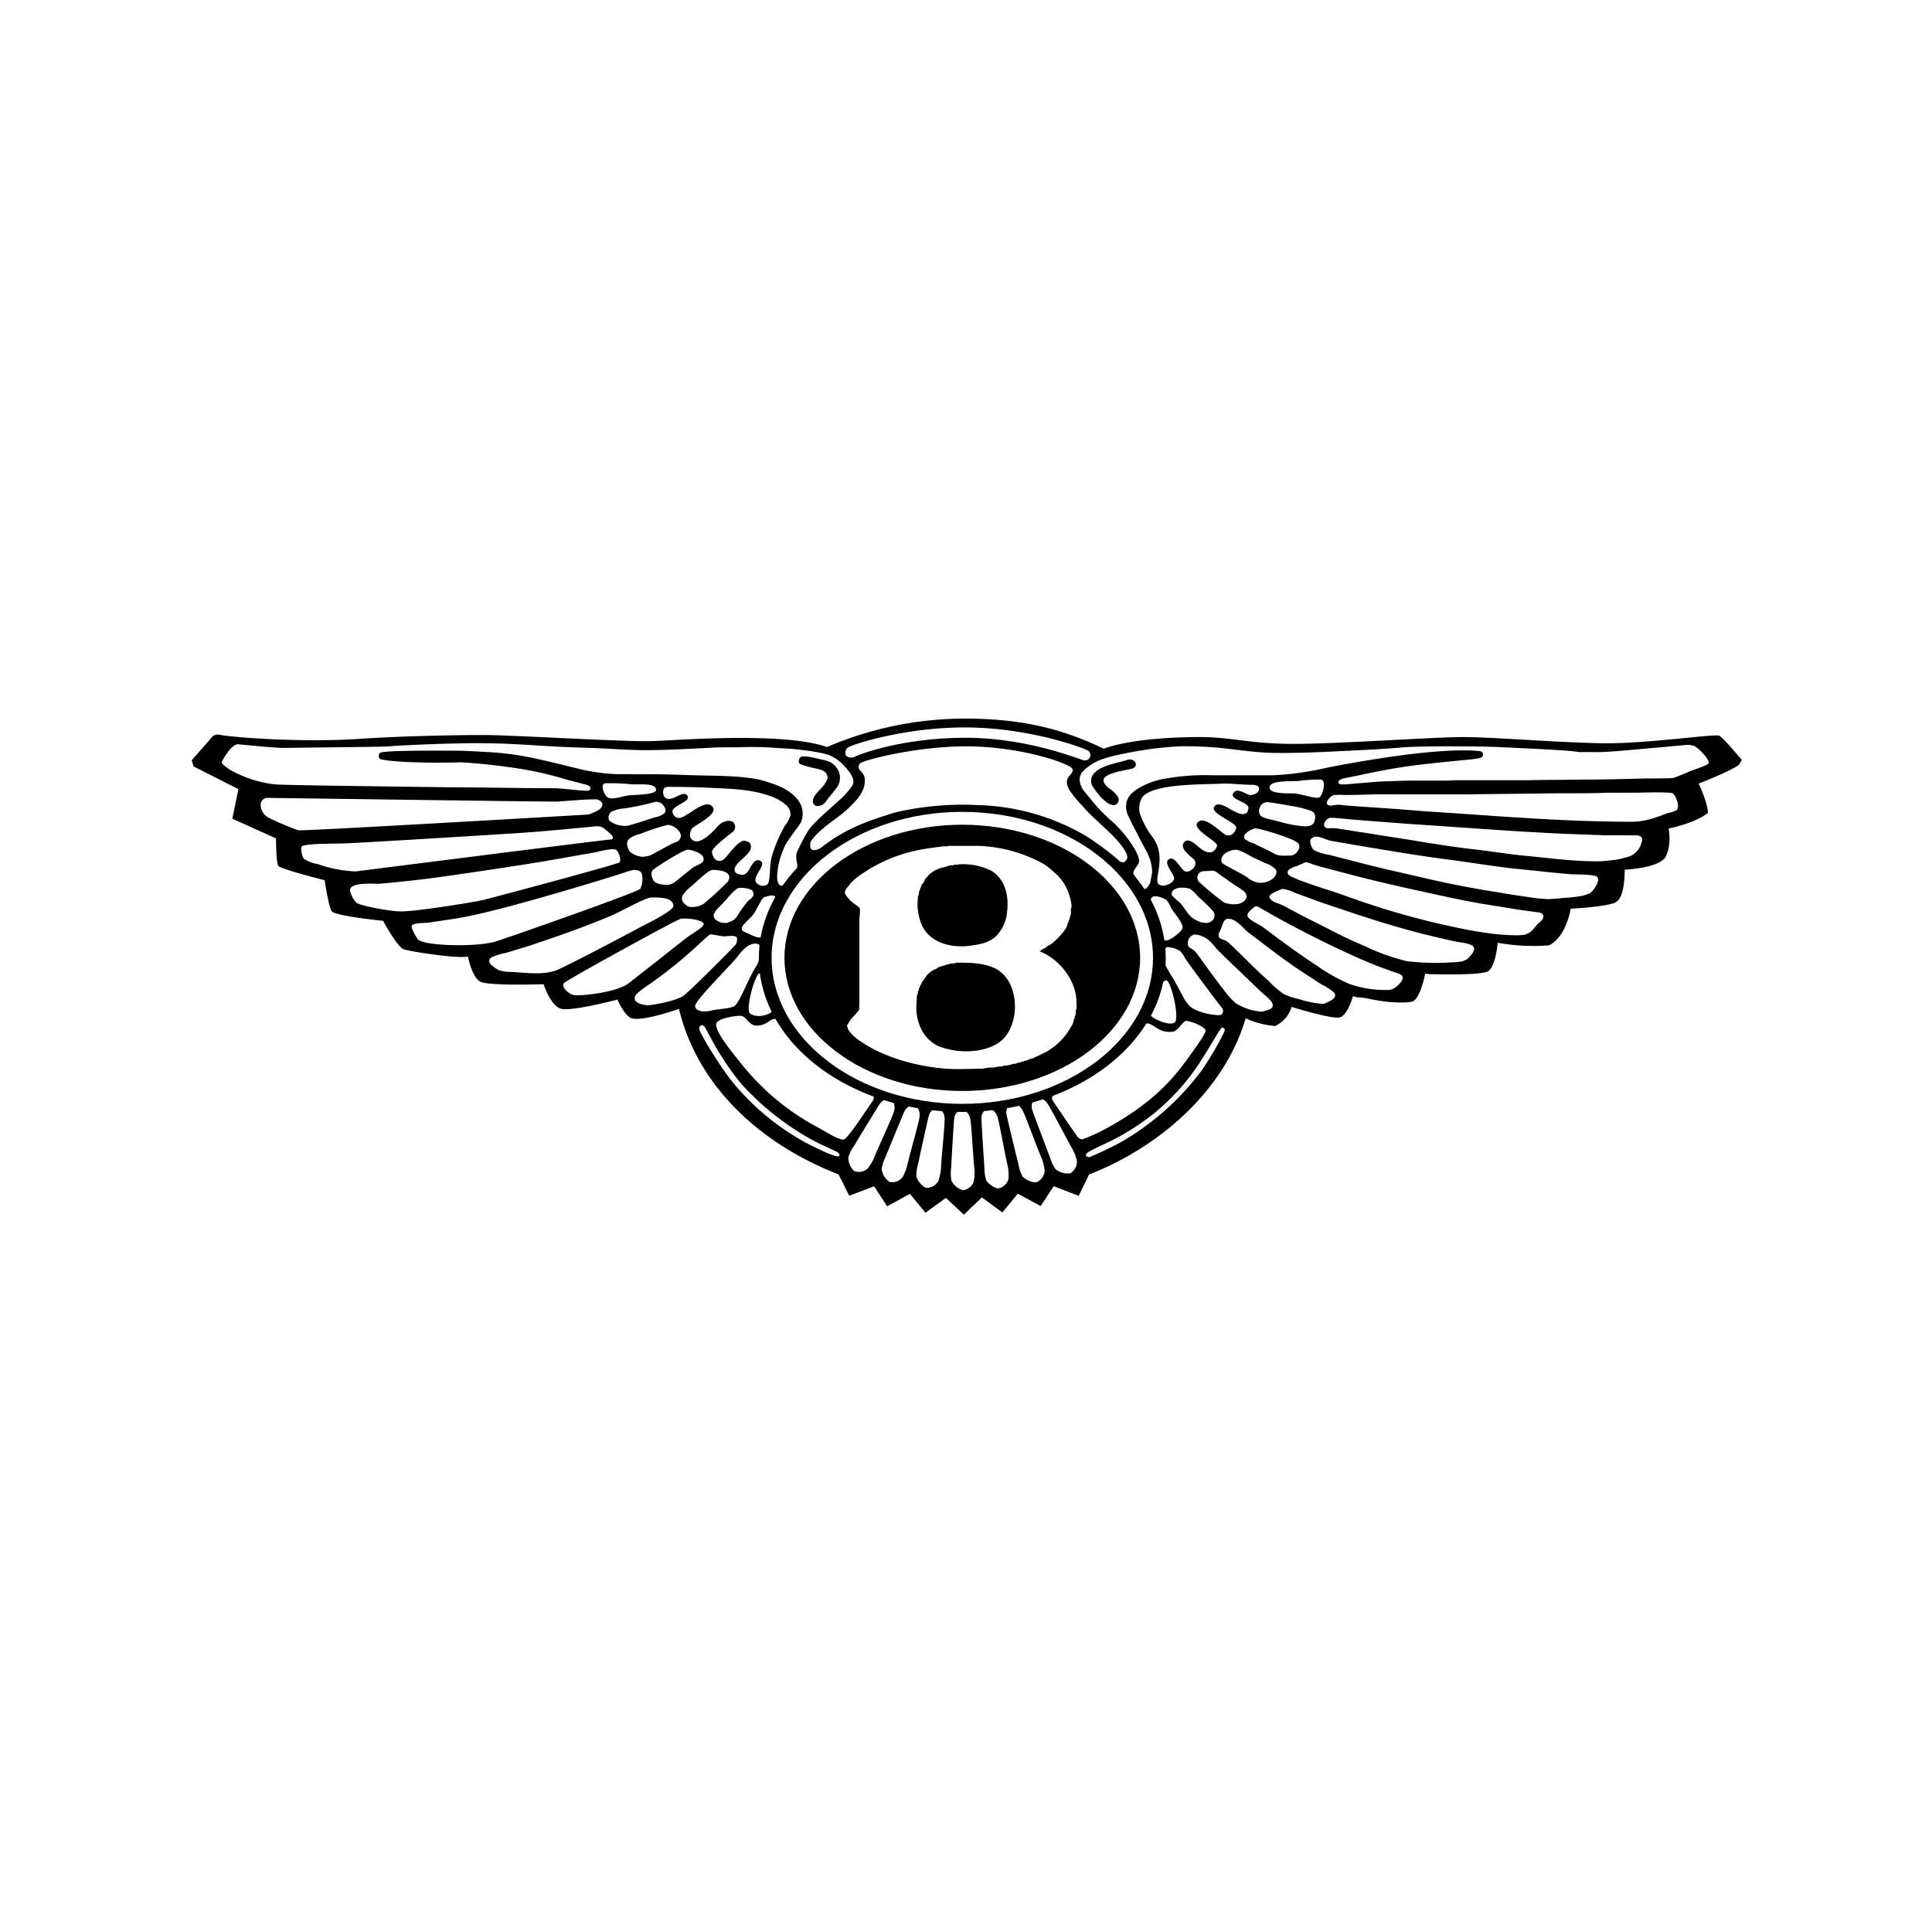 <?xml version="1.0" encoding="UTF-8"?>
<svg xmlns="http://www.w3.org/2000/svg" id="Ebene_1" data-name="Ebene 1" viewBox="0 0 399.5 399.3">
  <rect width="399.5" height="399.3" style="fill:#fff"></rect>
  <path id="path2492" d="M228.304,154.937c-9.664-4.7-18.454-6.23-28.882-6.23a72.312,72.312,0,0,0-28.306,5.88c-9.336-3.249-31.702-1.319-36.59-1.21-5.597.128-28.755-1.27-34.223-1.27-5.469,0-16.776.177-25.306.761-12.985.893-27.665-.373-29.437-.814a1.827,1.827,0,0,0-1.496.309c-.381.505-4.323,4.956-4.323,4.956l.384,1.278,9.283,4.704-1.27,6.11,9.038,4.074s0,5.081.501,5.718c.509.645,9.547,2.929,9.547,2.929s.901,5.94,1.526,6.487c1.059.942,10.565,1.915,10.565,1.915s2.921,5.341,4.191,5.85c1.274.509,11.454,2.039,13.358,1.526,0,0,.844,4.448,2.646,5.25,1.926.852,13.003.482,13.003.482s1.376,4.383,3.581,5.069c2.062.637,11.688-1.896,11.688-1.896s1.406,3.249,2.804,3.818c2.133.871,9.909-1.888,9.909-1.888,3.999,16.475,17.319,28.133,33.006,34.227l2.194,4.41,5.156-1.952,2.695,4.135,4.707-2.559,3.208,3.89,4.229-3.061,3.727,3.46,3.713-3.562,4.24,3.102,3.193-3.882,4.715,2.567,2.703-4.101,5.179,1.986,2.133-4.414c14.541-5.642,28.004-17.391,32.38-32.286a18.954,18.954,0,0,0,6.076,1.579,6.229,6.229,0,0,0,3.419-3.954s8.439,2.635,9.981,2.163c0,0,1.417-.075,2.725-4.391.863.396,1.579.185,2.865.464,6.57,1.428,9.434.656,9.434.656s1.47-.249,2.634-5.782a7.01,7.01,0,0,0,1.444.132s9.754.279,11.443-.565c0,0,1.541-.388,2.096-5.933a42.19,42.19,0,0,0,10.569.531s3.279-1.127,4.542-7.576c2.213-.139,8.737-.573,9.547-1.534,0,0,1.606-.739,1.606-6.532,2.552-.166,6.701-.701,8.198-2.292,0,0,1.583-1.832.897-6.245,6.027-1.263,8.119-3.226,8.119-3.226-.041-2.133-1.918-6.057-1.918-6.057s6.743-2.601,8.382-3.92l.531-.976s-4.082-4.892-4.715-5.024c-1.451-.302-14.496,1.587-22.928,1.587-8.439,0-23.647-1.281-29.908-1.281-6.264,0-25.822,1.41-35.022,1.41-9.204,0-12.774-1.41-19.547-1.41-4.21,0-13.878.268-19.837,2.408" transform="translate(-0.1 -0.1)" style="fill-rule:evenodd"></path>
  <path id="path2496" d="M338.943,164.031c-2.186.004-4.365.011-6.543.011-3.724.173-7.719.068-11.564.128-5.062.079-16.716.173-17.308.219H296.281c-4.112,0-7.742-.015-11.85-.015-.697.03-4.862.143-6.177.136a16.384,16.384,0,0,0-2.235,0c-.972.151-2.559,2.197-.648,2.197.083-.019.173-.034.264-.045.192-.026.384-.057.58-.09a5.153,5.153,0,0,1,1.779.075c1.018.072,2.047.151,3.068.222q4.031.277,8.051.554c1.926.155,3.86.317,5.786.467,14.108.889,28.046,2.152,42.666,2.152,3.381,0,6.4-1.481,7.463-1.82a5.919,5.919,0,0,0,1.76-.573c.754-.66-.113-3.053-.837-3.49-.494-.302-6.46-.158-7.007-.128" transform="translate(-0.1 -0.1)" style="fill:#fff"></path>
  <path id="path2500" d="M55.146,165.104A1.55,1.55,0,0,0,53.986,166.57a3.108,3.108,0,0,0,1.82,2.718,61.523,61.523,0,0,0,5.967,2.518c.935.2,60.004-3.253,60.098-3.268.799-.366,2.966-.965,2.778-2.228-.053-.362-.622-.72-.939-.848-.667-.253-7.945.411-8.488.415-5.017,0-58.719-.773-60.075-.773" transform="translate(-0.1 -0.1)" style="fill:#fff"></path>
  <path id="path2504" d="M262.179,165.994a1.632,1.632,0,0,0-1.568,1.082,1.591,1.591,0,0,0,.215,1.775,5.393,5.393,0,0,0,1.979.701c1.052.271,2.107.543,3.151.814a24.04,24.04,0,0,0,3.63.607c1.085.102,2.028-.139,2.31-1.01.313-1.01.2-1.685-.588-2.133a20.484,20.484,0,0,0-4.104-1.044c-2.163-.396-4.38-.75-5.024-.792" transform="translate(-0.1 -0.1)" style="fill:#fff"></path>
  <path id="path2508" d="M135.513,165.947a56.003,56.003,0,0,1-6.34,1.349,6.945,6.945,0,0,0-2.631.667,1.5,1.5,0,0,0-.573.901,1.235,1.235,0,0,0,.185,1.014,5.557,5.557,0,0,0,3.588,1.014c2.043-.494,3.822-1.146,5.721-1.76a4.186,4.186,0,0,0,1.994-.825c.52-.577.177-1.214-.234-1.707a1.789,1.789,0,0,0-1.711-.652" transform="translate(-0.1 -0.1)" style="fill:#fff"></path>
  <path id="path2512" d="M275.101,169.226a1.963,1.963,0,0,0-.686.384c-.667.678-.829,1.798.464,1.798a8.446,8.446,0,0,1,2.446.136c.939.139,1.873.286,2.804.433q5.671.893,11.345,1.787c4.565.746,9.148,1.508,13.787,2.02,3.257.362,6.498.935,9.789,1.248,5.073.482,10.079,1.195,15.442,1.195.324-.011.652-.03.976-.041.188-.023.384-.034.577-.041.132-.023.275-.034.407-.049.143-.015.29-.03.441-.049.158-.011.324-.026.486-.038.14-.023.268-.03.403-.045.106-.023.207-.034.305-.049.094-.011.181-.03.275-.041.09-.015.173-.03.26-.045.09-.015.185-.026.271-.045.486-.124.972-.253,1.451-.381a4.135,4.135,0,0,0,3.159-2.917c.128-.381.29-.916-.008-1.259a1.472,1.472,0,0,0-1.089-.373c-2.133,0-4.27-.008-6.404-.008-2.91-.106-5.808-.215-8.726-.32-10.78-.505-21.484-1.368-32.162-2.054q-5.427-.418-10.859-.841c-1.496-.117-3.592-.403-5.156-.403" transform="translate(-0.1 -0.1)" style="fill:#fff"></path>
  <path id="path2516" d="M138.066,170.712a43.736,43.736,0,0,0-5.601,1.858,5.231,5.231,0,0,0-2.325,1.059,1.481,1.481,0,0,0-.313,1.398,2.898,2.898,0,0,0,.486,1.165,4.339,4.339,0,0,0,2.699,1.093,5.98,5.98,0,0,0,1.575-.298c1.455-.784,2.902-1.564,4.357-2.348.498-.268,1.138-.347,1.545-.769,1.387-1.428-1.244-3.358-2.424-3.159" transform="translate(-0.1 -0.1)" style="fill:#fff"></path>
  <path id="path2520" d="M259.459,171.433c-.829.271-2.714,1.297-1.903,2.212a5.336,5.336,0,0,0,1.79.867c.547.237.509.305,1.052.543.614.283,1.217.569,1.828.848,1.138.554,1.745,1.157,3.177,1.157,1.689-.038,2.446.222,3.283-1.376a1.1,1.1,0,0,0-.166-1.191c-.396-.516-2.634-1.33-3.607-1.662-1.907-.648-4.919-1.542-5.454-1.398" transform="translate(-0.1 -0.1)" style="fill:#fff"></path>
  <path id="path2524" d="M123.39,170.978c-1.334.136-11.085,1.074-14.635,1.3-1.9.155-35.06,2.216-37.951,2.258-.535.041-7.546-.034-8.273.584-.377.32.041,2.216.403,2.563a6.655,6.655,0,0,0,2.793,1.089,27.322,27.322,0,0,0,7.877,1.545c.196-.015,52.044-6.626,52.986-6.626.136-.132.267-.226.245-.437-.041-.471-1.854-1.911-2.307-2.118a2.773,2.773,0,0,0-1.138-.158" transform="translate(-0.1 -0.1)" style="fill:#fff"></path>
  <path id="path2528" d="M272.034,173.109c-.509.192-1.116.456-.988,1.161a2.867,2.867,0,0,0,.724,1.628,10.761,10.761,0,0,0,3.238,1.003c2.544.66,5.1,1.315,7.648,1.967,3.765.969,7.561,1.768,11.39,2.672,4.632,1.101,9.423,2.065,14.194,2.838,2.627.418,5.262.893,7.968,1.244a32.668,32.668,0,0,0,4.221.433c.139-.011.267-.026.407-.045.245-.011.509-.026.757-.041.177-.015.351-.026.535-.045.128-.015.26-.026.396-.045.196-.011.392-.026.577-.041.2-.019.388-.034.58-.041.196-.023.384-.034.58-.049.151-.015.294-.03.441-.045.136-.015.267-.03.403-.041.132-.019.268-.03.4-.045.132-.019.264-.03.403-.049.113-.011.234-.026.347-.041.094-.011.181-.03.275-.045.087-.015.177-.026.268-.045.09-.015.177-.026.26-.045.094-.011.181-.03.275-.045a10.032,10.032,0,0,0,1.575-.558c.663-.449,2.261-2.661,1.413-3.362-.671-.562-4.312-.449-5.443-.539-3.445-.271-6.871-.69-10.271-1.018-4.885-.46-9.739-1.323-14.549-1.941-5.71-.735-11.334-1.666-16.95-2.604-2.608-.449-5.224-.889-7.825-1.342-1.134-.271-1.979-.871-3.253-.871" transform="translate(-0.1 -0.1)" style="fill:#fff"></path>
  <path id="path2532" d="M122.681,176.461q-4.342.763-8.676,1.515c-4.576.837-22.573,3.528-27.009,4.022-2.872.32-5.737.652-8.676.886-5.378-.26-6.328.626-5.646,2.062a4.862,4.862,0,0,0,1.172,1.881c.72.539,6.709,1.753,9.027,1.753,2.789.094,15.156-1.873,17.202-2.378,3.185-.78,27.439-7.308,28.061-7.719.479-.32.087-1.779-.509-2.522-.52-.645-3.611.26-4.945.501" transform="translate(-0.1 -0.1)" style="fill:#fff"></path>
  <path id="path2536" d="M142.25,175.824c-.867.041-6.781,3.72-7.203,4.274a1.358,1.358,0,0,0-.139,1.289,2.335,2.335,0,0,0,.494,1.018c.648.652,2.096.671,3.072.671.264-.102.531-.207.799-.313a12.194,12.194,0,0,0,1.425-1.108c.999-.81,1.76-1.383,2.759-2.19.509-.358,1.677-.652,2.005-1.214.84-1.455-2.213-2.45-3.211-2.427" transform="translate(-0.1 -0.1)" style="fill:#fff"></path>
  <path id="path2540" d="M255.616,175.824c-.984.053-2.789.66-2.955,1.96a.928.928,0,0,0,.256.871c.441.369,3.927,2.126,5.039,2.838a4.68,4.68,0,0,0,2.616,1.18,4.167,4.167,0,0,0,2.412-.641c.652-.403,1.436-1.398.871-2.175a5.513,5.513,0,0,0-2.28-1.323c-.799-.377-1.594-.754-2.397-1.131-.535-.268-2.691-1.579-3.562-1.579" transform="translate(-0.1 -0.1)" style="fill:#fff"></path>
  <path id="path2544" d="M270.073,178.405c-.524.23-1.044.464-1.568.694-.716.286-2.514.671-2.084,1.76.35.893,8.827,3.4,11.424,4.327a167.318,167.318,0,0,0,19.675,5.91c5.179,1.142,10.693,2.431,16.426,2.431.234-.011.475-.023.701-.041.17-.015.324-.03.494-.041.094-.019.177-.03.267-.045a9.326,9.326,0,0,0,1.146-.539,9.052,9.052,0,0,0,1.338-1.515c.411-.452,1.025-.799,1.27-1.342a.85.85,0,0,0-.049-.807,1.344,1.344,0,0,0-.769-.396q-1.973-.266-3.958-.535-3.85-.622-7.7-1.244c-3.445-.577-6.905-1.327-10.278-2.062-5.401-1.172-10.704-2.359-15.966-3.713q-3.669-.967-7.342-1.922c-.517-.162-1.037-.317-1.557-.479a5.082,5.082,0,0,0-1.47-.441" transform="translate(-0.1 -0.1)" style="fill:#fff"></path>
  <path id="path2548" d="M147.446,179.997c-.882,0-3.453,2.623-4.402,3.392a8.214,8.214,0,0,0-1.794,1.896c-.434,1.07.237,1.643.935,2.16.641.479,2.604.173,3.475-.479a66.276,66.276,0,0,0,4.971-4.572c1.183-2.092-1.809-2.397-3.185-2.397" transform="translate(-0.1 -0.1)" style="fill:#fff"></path>
  <path id="path2552" d="M130.993,180.008c-.347.094-.705.196-1.051.294-.916.388-22.189,6.984-32.271,9.129-2.91.618-5.854,1.018-8.854,1.459-.92.136-2.868.008-3.509.55-.415.373.81,2.341,1.161,2.876.89,1.323,11.322,1.764,15.962.539,1.877-.55,29.505-10.222,30.07-10.942a4.839,4.839,0,0,0,.358-2.929c-.2-.852-1.022-.976-1.866-.976" transform="translate(-0.1 -0.1)" style="fill:#fff"></path>
  <path id="path2556" d="M250.582,180.143c-.833.222-2.122-.136-2.642.645a1.478,1.478,0,0,0-.079,1.508,54.541,54.541,0,0,0,5.364,4.451,5.692,5.692,0,0,0,2.518.339c.746-.015,2.288-.641,2.103-1.824a1.447,1.447,0,0,0-.494-.81,21.363,21.363,0,0,0-2.277-1.542c-.637-.43-1.353-.972-1.99-1.402-.58-.437-1.089-.765-1.67-1.202a2.119,2.119,0,0,0-.833-.162" transform="translate(-0.1 -0.1)" style="fill:#fff"></path>
  <path id="path2560" d="M243.867,183.701c-.754.185-1.621.501-1.474,1.508a14.135,14.135,0,0,0,1.643,1.53c1.014,1.018,1.76,2.782,3.049,3.475.897.486,2.224,1.078,3.234.562a1.487,1.487,0,0,0,.727-2.118,35.655,35.655,0,0,0-3.253-3.192,7.113,7.113,0,0,0-1.658-1.575,5.939,5.939,0,0,0-2.269-.188" transform="translate(-0.1 -0.1)" style="fill:#fff"></path>
  <path id="path2564" d="M152.518,183.863a12.32,12.32,0,0,0-2.065,2.065c-.4.426-.788.852-1.18,1.27-.795.81-2.457,2.201-1.04,3.196a3.017,3.017,0,0,0,2.209.558,5.475,5.475,0,0,0,1.462-.671,5.807,5.807,0,0,0,1.051-1.41,26.322,26.322,0,0,1,1.843-2.465c.614-.543,1.519-.954.916-2.05-.267-.498-2.552-.863-3.196-.494" transform="translate(-0.1 -0.1)" style="fill:#fff"></path>
  <path id="path2568" d="M265.263,183.922c-.603.26-2.71.999-2.672,1.602.064.874,1.331,1.259,2.1,1.523a13.181,13.181,0,0,1,1.636.807c1.093.58,2.194,1.157,3.283,1.738q2.607,1.312,5.213,2.623c2.518,1.327,5.084,2.548,7.704,3.637a42.116,42.116,0,0,0,8.413,3.004,47.789,47.789,0,0,0,8.228.328c.223-.019.449-.03.667-.045.373-.015.742-.03,1.116-.045.196-.015.384-.03.577-.041.117-.023.238-.03.358-.049.117-.015.237-.026.358-.045.087-.015.17-.026.26-.045.264-.117.535-.237.807-.351.618-.437,2.069-1.937,1.458-2.71-.573-.709-2.996-.878-3.95-1.089-2.084-.456-4.154-.942-6.185-1.451-7.354-1.839-14.413-4.24-21.446-6.626q-2.714-.995-5.431-1.994a7.893,7.893,0,0,0-2.491-.769" transform="translate(-0.1 -0.1)" style="fill:#fff"></path>
  <path id="path2572" d="M134.82,185.701c-1.379.06-6.351,2.932-8.33,3.758-5.548,2.359-11.334,4.361-17.123,6.291-1.534.467-3.076.939-4.613,1.398a14.253,14.253,0,0,0-2.966.901.914.914,0,0,0-.509.652c-.087.516.347.92.709,1.191a6.018,6.018,0,0,0,1.376.893,9.379,9.379,0,0,0,2.676.317c2.19.102,6.543.788,9.385-.456,2.616-1.138,13.674-6.962,16.592-8.541,1.376-.773,7.418-3.592,7.335-4.708-.132-1.76-2.966-1.696-4.53-1.696" transform="translate(-0.1 -0.1)" style="fill:#fff"></path>
  <path id="path2576" d="M259.705,187.528c-.498.328-1.817,1.331-1.647,2.013.196.758,2.653,1.892,3.057,2.186,3.754,2.819,7.497,5.616,11.413,8.16a36.3,36.3,0,0,0,6.743,3.758,22.939,22.939,0,0,0,7.889,1.183c.158-.011.324-.026.49-.038.23-.102.463-.192.697-.286.645-.4,2.179-1.707,1.711-2.54a1.142,1.142,0,0,0-.516-.437q-.854-.288-1.708-.584c-.984-.358-1.971-.724-2.951-1.078-3.049-1.225-6.023-2.555-8.982-3.973q-6.083-2.923-11.956-6.162c-1.225-.697-2.446-1.402-3.664-2.103-.102-.026-.207-.053-.309-.087-.094,0-.173-.008-.267-.011" transform="translate(-0.1 -0.1)" style="fill:#fff"></path>
  <path id="path2580" d="M253.834,190.108a1.519,1.519,0,0,0-.603.46,6.393,6.393,0,0,0-.565,1.398c-.177.411-.362.81-.547,1.214a1.111,1.111,0,0,0,.034.701c.234.467.852.479,1.266.694a4.404,4.404,0,0,1,.98.701c2.74,2.582,5.318,5.303,8.092,7.745a17.887,17.887,0,0,0,3.102,2.672,14.026,14.026,0,0,0,3.136,1.029,19.915,19.915,0,0,0,5.081.999c.671-.335,2.665-.95,2.329-2.035a.907.907,0,0,0-.057-.124c-.041-.064-.087-.136-.132-.2a10.888,10.888,0,0,0-2.503-1.636c-1.527-.946-3.008-1.941-4.504-2.925-3.641-2.397-7.09-5.149-10.602-7.783-1.297-.972-2.179-2.484-3.799-2.861-.094-.011-.177-.019-.268-.038a2.08,2.08,0,0,0-.219-.008c-.079-.004-.143-.004-.222-.004" transform="translate(-0.1 -0.1)" style="fill:#fff"></path>
  <path id="path2584" d="M140.742,190.148c-.995.279-23.749,12.747-24.077,13.286-.546.882,1.135,2.25,1.971,2.435,1.247.275,8.141-.392,11.13-2.175.871-.652,11.172-8.748,11.982-9.423.988-.844,4.206-2.51,3.848-3.211-.407-.795-3.916-1.21-4.855-.912" transform="translate(-0.1 -0.1)" style="fill:#fff"></path>
  <path id="path2588" d="M147.105,193.31c-.63-.079-4.255,4.417-12.894,10.463-.742.513-2.427,1.591-2.797,2.356-.539,1.493,1.926,1.866,2.831,1.866.207-.019,4.892-.618,7.067-1.881.999-.584,10.708-10.342,11.01-10.772a3.476,3.476,0,0,0,.196-1.27c-.513-.776-2.126-.241-3.034-.358-.697-.098-1.692-.298-2.378-.403" transform="translate(-0.1 -0.1)" style="fill:#fff"></path>
  <path id="path2592" d="M247.068,193.354a1.857,1.857,0,0,0-1.289,2.273c.2.539.78.652,1.187.991a5.908,5.908,0,0,1,.938,1.104c1.734,2.397,3.449,4.828,5.307,7.15a13.29,13.29,0,0,0,2.42,2.687,11.469,11.469,0,0,0,5.499,1.768c.614-.309,2.137-.366,2.167-1.3a.709.709,0,0,0-.008-.124c-.102-.889-1.741-2.05-2.39-2.661q-3.861-3.703-7.727-7.406-.803-.82-1.613-1.632a12.545,12.545,0,0,0-1.526-1.677,4.991,4.991,0,0,0-2.966-1.172" transform="translate(-0.1 -0.1)" style="fill:#fff"></path>
  <path id="path2596" d="M144.988,212.2c-.392.136-.256.841-.147,1.202a67.613,67.613,0,0,0,3.841,6.411,45.077,45.077,0,0,0,3.023,4.221,51.525,51.525,0,0,0,15.137,12.446c.856.43,5.522,2.857,6.581,2.759a.286.286,0,0,0,.256-.362,1.052,1.052,0,0,0-.524-.565q-1.589-.746-3.185-1.496a46.75,46.75,0,0,1-5.345-3.015,56.32,56.32,0,0,1-11.145-9.453,49.443,49.443,0,0,1-4.018-5.541c-1.334-1.926-3.106-5.458-3.554-6.185-.234-.384-.561-.633-.92-.422" transform="translate(-0.1 -0.1)" style="fill:#fff"></path>
  <path id="path2600" d="M252.766,212.616c-.452.241-2.993,4.945-5.179,8.122a46.518,46.518,0,0,1-8.899,9.649,50.856,50.856,0,0,1-8.771,5.612c-1.979.961-4.47,2.084-4.938,2.48-.626.516-.309.916.422.916a69.768,69.768,0,0,0,6.483-3.102,54.87,54.87,0,0,0,16.738-14.877,64.132,64.132,0,0,0,4.625-7.911c.211-.516.094-.833-.482-.89" transform="translate(-0.1 -0.1)" style="fill:#fff"></path>
  <path id="path2604" d="M175.037,156.38a1.334,1.334,0,0,1,.742-1.862c1.387-.69,11.662-3.98,23.81-3.98,13.343,0,24.936,4.323,25.611,4.873a1.118,1.118,0,0,1-.953,1.93c-1.025-.204-11.541-4.666-24.518-4.666-12.977,0-22.042,3.445-22.841,3.912a1.702,1.702,0,0,1-1.85-.207" transform="translate(-0.1 -0.1)" style="fill:#fff;fill-rule:evenodd"></path>
  <path d="M199.08,228.381c-21.741,0-39.429-13.545-39.429-30.194,0-16.647,17.688-30.191,39.429-30.191,21.745,0,39.436,13.543,39.436,30.191C238.516,214.835,220.825,228.381,199.08,228.381Zm0-57.723c-20.274,0-36.767,12.35-36.767,27.529,0,15.182,16.494,27.533,36.767,27.533,20.278,0,36.775-12.351,36.775-27.533C235.855,183.007,219.358,170.657,199.08,170.657Z" transform="translate(-0.1 -0.1)" style="fill:#fff"></path>
  <path id="path2612" d="M196.221,175.025c-.298.173-.803.064-1.157.106-1.541.204-3.083.396-4.576.678a31.534,31.534,0,0,0-12.004,4.907,12.338,12.338,0,0,0-2.627,2.197.777.777,0,0,1-.071.113c-.256.426-.709.75-.882,1.217a1.159,1.159,0,0,0-.06.69,6.593,6.593,0,0,0,2.167,2.258c.317.192.856.558.905.957a9.182,9.182,0,0,1-.106,1.734c-.008.727-.008,1.455-.008,2.182v14.986c-.011.626-.026,1.24-.045,1.862a13.953,13.953,0,0,1-1.602,1.824,13.747,13.747,0,0,0-.901,1.462.349.349,0,0,1-.038.106c.185.173.151.509.279.72a6.856,6.856,0,0,0,1.587,1.719c4.821,3.765,12.069,5.842,18.514,6.358,2.548.2,5.167.011,7.749.011a7.096,7.096,0,0,1,2.261-.222,4.406,4.406,0,0,1,1.692-.219c.211-.23.916-.23,1.248-.23a.832.832,0,0,1,.58-.132c.207-.219.697-.219,1.018-.219a1.266,1.266,0,0,1,.803-.222,1.209,1.209,0,0,1,.754-.226,1.316,1.316,0,0,1,.799-.219,2.164,2.164,0,0,1,1.251-.445c.173-.241.486-.279.731-.392q.933-.452,1.854-.905a13.225,13.225,0,0,0,5.224-5.228,3.057,3.057,0,0,0,.554-1.398,1.199,1.199,0,0,0,.219-.799c.26-.256.222-.848.222-1.244.286-.324.14-1.315.132-1.779-.064-4.406-3.49-8.646-7.312-10.282-.072-.03-.249-.038-.249-.132.279-.192.659-.58,1.029-.58.283-.422,1.21-.784,1.64-1.153.901-.758,3.072-2.898,3.072-4.044a.79.79,0,0,0,.219-.58,1.092,1.092,0,0,0,.226-.761c.317-.332.223-1.187.223-1.689.283-.305.087-1.029.026-1.379a10.358,10.358,0,0,0-2.676-5.401c-.328-.351-.694-.611-1.018-.942a12.811,12.811,0,0,0-3.614-2.363,29.663,29.663,0,0,0-11.846-2.895c-2.069-.004-4.127-.008-6.185-.008" transform="translate(-0.1 -0.1)" style="fill:#fff"></path>
  <path id="path2616" d="M198.394,178.852a13.189,13.189,0,0,1,6.641,1.297c2.88,1.689,3.735,5.175,3.309,8.492a8.102,8.102,0,0,1-2.42,5.201c-1.462,1.278-3.358,1.591-5.345,1.847-4.398.565-8.951-.965-10.203-5.19a12.14,12.14,0,0,1-.558-3.283c.026-.562.056-1.131.083-1.689a1.846,1.846,0,0,0,.219-1.025,1.031,1.031,0,0,0,.23-.667.719.719,0,0,0,.215-.49.41.41,0,0,0,.136-.313,2.251,2.251,0,0,0,.671-1.157c.347-.196.543-.58.825-.848a5.792,5.792,0,0,1,3.264-1.594.564.564,0,0,1,.445-.132c.23-.249.89-.226,1.248-.226.267-.29.912-.041,1.24-.222" transform="translate(-0.1 -0.1)"></path>
  <path id="path2620" d="M197.824,199.184c2.955,0,5.56.041,7.904,1.123,5.001,2.31,5.465,10.629,2.005,14.443-2.507,2.789-7.904,3.279-11.613,2.303a10.417,10.417,0,0,1-2.454-.837,7.808,7.808,0,0,1-2.469-2.258,9.641,9.641,0,0,1-1.602-4.99c-.045-.984.083-1.96.083-2.895a1.4,1.4,0,0,0,.222-.886,1.077,1.077,0,0,0,.219-.712.717.717,0,0,0,.23-.535,1.159,1.159,0,0,0,.35-.716,5.713,5.713,0,0,0,.939-1.289,4.712,4.712,0,0,1,2.133-1.504,1.5,1.5,0,0,1,.98-.452,1.054,1.054,0,0,1,.709-.219,1.375,1.375,0,0,1,.893-.222c.324-.347,1.108-.045,1.47-.354" transform="translate(-0.1 -0.1)"></path>
  <path id="path2628" d="M262.621,162.919c-.094,1.496,4.191,1.191,5.235,1.285,1.549.139,4.565,1.255,5.141.739.697-.622,1.44-3.569.188-3.626a31.66,31.66,0,0,0-4.527.283c-2.081.128-5.944-.139-6.038,1.319" transform="translate(-0.1 -0.1)" style="fill:#fff"></path>
  <path id="path2632" d="M135.759,163.439c.06,1.033-4.323,1.021-5.363,1.116-1.545.139-4.022,1.202-4.855.283-.63-.69-1.436-2.702-.177-2.755a38.578,38.578,0,0,1,5.103.2c2.092.128,5.198-.339,5.292,1.157" transform="translate(-0.1 -0.1)" style="fill:#fff"></path>
  <path id="path2640" d="M259.353,162.411c.441.113.999.124,1.085.663.098.671-.411,1.308-1.771,1.459-.946-.098-2.857-1.787-3.6-.298-.637,1.259,3.37,1.76,3.189,3.008-.143,1.044-.524,1.214-1.447,1.214a7.063,7.063,0,0,1-1.741-.705c-.92-.426-3.098-2.156-3.92-.769-.81,1.372,4.723,3.234,4.576,4.304-.147,1.014-1.165,1.813-1.933,1.549-1.063-.256-4.467-4.252-6.012-2.684-1.425,1.447,4.267,3.984,3.984,4.866-.482,1.481-1.779,1.922-3.585.422-.942-.784-2.427-2.243-3.275-1.101-1.044,1.41,1.964,3.185,2.227,3.656.66,1.187-.855,2.559-1.854,2.333-.927-.124-2.295-3.622-3.592-2.42-.995.916,1.436,3.098,1.183,3.969-.102.81-2.163,1.877-3.121,1.127-1.316-.874,1.787-5.42-1.259-9.705a17.963,17.963,0,0,1-2.755-5.145,4.964,4.964,0,0,1,.505-3.113c2.133-2.861,11.812-2.669,15.947-2.861,2.77-.132,4.331.23,7.169.23" transform="translate(-0.1 -0.1)" style="fill:#fff"></path>
  <path id="path2644" d="M138.379,162.833c-.558,0-1.04.121-1.123.678-.106.686-.004,1.775,1.157,1.805,1.368.023,3.038-1.798,3.837-.648.905,1.297-3.769,2.077-3.023,3.652.961,2.013,2.857.17,3.204.045.942-.441,3.882-3.061,5.077-1.334,1.059,1.519-3.769,3.724-4.353,4.448a3.108,3.108,0,0,0-.377,1.628c1.055,2.344,3.72.098,5.507-1.858a3.721,3.721,0,0,1,1.809-1.3c.916-.237,1.715-.057,1.96.765a1.337,1.337,0,0,1-.336,1.338c-.373.358-4.534,3.362-4.395,4.259.286,1.82,1.387,2.062,2.194,1.673.867-.384,3.302-4.519,4.738-3.973.381.147.855.211,1.006.577a1.772,1.772,0,0,1-.188,1.624,13.522,13.522,0,0,1-1.677,1.707,5.406,5.406,0,0,0-1.183,1.319c-.678,1.217.328,1.775,1.44,1.775a1.278,1.278,0,0,0,.874-.452c.678-.577,1.383-3.147,2.759-2.461,1.44.724-1.225,2.759-.961,4.203.392,1.089,2.122,1.312,2.601.501.528-1.293.215-3.287.746-5.533a32.644,32.644,0,0,1,2.661-6.306,7.184,7.184,0,0,0,1.187-2.133c.015-.06.026-.117.038-.177a2.605,2.605,0,0,0-1.063-2.194,10.043,10.043,0,0,0-3.611-1.896c-3.701-1.232-7.663-1.346-11.907-1.542-2.853-.139-5.687-.192-8.597-.192" transform="translate(-0.1 -0.1)" style="fill:#fff"></path>
  <path id="path2648" d="M238.13,185.888c.52-1.052,2.884.102,3.102.302.652.573.874,1.511,1.357,2.197.592.844,2.129,2.631,2.043,3.588-.072.776-3.061,3.094-3.713,2.548a.501.501,0,0,0-.064-.068,25.523,25.523,0,0,0-2.793-8.258.808.808,0,0,1,.068-.309" transform="translate(-0.1 -0.1)" style="fill:#fff"></path>
  <path id="path2652" d="M241.364,195.98a5.216,5.216,0,0,1,2.793.822,6.915,6.915,0,0,1,1.044,1.538l1.734,2.446,4.025,5.409,1.843,2.378a.962.962,0,0,1-.26,1.421l-.313.041c-1.873,0-4.783-.697-6.057-1.82a7.452,7.452,0,0,1-1.383-1.911l-1.967-3.637a27.961,27.961,0,0,1-1.647-2.797,2.399,2.399,0,0,1-.075-.264c.03-.471.041-.942.041-1.421,0-.629-.023-1.259-.068-1.885.068-.181.162-.302.29-.32" transform="translate(-0.1 -0.1)" style="fill:#fff"></path>
  <path id="path2656" d="M152.714,197.795c1.078-1.493,2.48-2.725,3.788-2.525a.874.874,0,0,1,.663.294,23.288,23.288,0,0,0-.143,2.623l.011.407-.034.09c-.369,1.323-.505,1.018-1.398,2.748-1.357,2.62-2.838,6.366-3.713,6.769-1.274.588-3.215.516-4.617.867-2.005.509-3.43-.011-3.43-.946.008-1.199,8.069-9.114,8.872-10.327" transform="translate(-0.1 -0.1)" style="fill:#fff"></path>
  <path id="path2660" d="M153.244,210.169c1.18.113,1.553,1.685,2.944,2.016a3.872,3.872,0,0,0,2.597-.663c.448-.26,1.074-.773,1.67-.709,3.995,7.003,11.213,12.706,20.24,16.034.019.038.034.072.053.109a.966.966,0,0,1-.151.788c-.475.543-5.069,7.772-6.008,7.998-.822.29-3.976-1.73-5.111-2.348a50.616,50.616,0,0,1-16.037-13.23c-1.387-1.775-5.303-6.332-5.258-8.213.038-1.327,4.369-1.813,5.062-1.783" transform="translate(-0.1 -0.1)" style="fill:#fff"></path>
  <path id="path2664" d="M245.264,211.242c.498-.2,4.075,1.123,4.135,2.001-.034.724-2.224,3.792-4.678,7.082-4.3,5.774-9.634,9.683-15.593,13.003a38.971,38.971,0,0,1-3.999,1.922l-1.149.452a1.199,1.199,0,0,1-.909-.335c-.46-.475-5.107-7.403-5.326-7.7a.904.904,0,0,1,.038-.927c8.469-3.2,15.318-8.488,19.362-14.978.682-.188,1.877.837,2.397,1.093a4.567,4.567,0,0,0,3.162.584c1.168-.32,1.643-1.779,2.559-2.197" transform="translate(-0.1 -0.1)" style="fill:#fff"></path>
  <path id="path2668" d="M205.388,229.694a2.604,2.604,0,0,1,.893,1.168c.358.731,1.493,7.323,2.084,9.898a9.927,9.927,0,0,1,.279,3.079,2.725,2.725,0,0,1-1.983,2.016c-.788.117-2.363-1.074-2.631-1.67a8.728,8.728,0,0,1-.373-2.672c-.207-2.774-.614-9.457-.614-10.173a2.082,2.082,0,0,1,.58-1.477c.592-.049,1.18-.102,1.764-.17" transform="translate(-0.1 -0.1)" style="fill:#fff"></path>
  <path id="path2672" d="M210.818,228.789a4.413,4.413,0,0,1,.592.697c.498.678,2.819,7.135,3.871,9.641a9.783,9.783,0,0,1,.833,3.057,2.786,2.786,0,0,1-1.636,2.39c-.784.26-2.582-.656-2.955-1.217a8.842,8.842,0,0,1-.863-2.635c-.701-2.767-2.307-9.445-2.435-10.165a2.329,2.329,0,0,1,.14-1.289c.833-.139,1.643-.302,2.454-.479" transform="translate(-0.1 -0.1)" style="fill:#fff"></path>
  <path id="path2676" d="M215.779,227.438a4.134,4.134,0,0,1,.784.694c.573.611,3.667,6.739,5.017,9.095a10.226,10.226,0,0,1,1.206,2.932,2.828,2.828,0,0,1-1.342,2.574,3.937,3.937,0,0,1-3.083-.852,8.901,8.901,0,0,1-1.172-2.51c-1.036-2.661-3.441-9.095-3.656-9.796a2.229,2.229,0,0,1,.045-1.47c.743-.207,1.481-.426,2.201-.667" transform="translate(-0.1 -0.1)" style="fill:#fff"></path>
  <path id="path2680" d="M199.947,230.04a2.71,2.71,0,0,1,.739,1.263c.268.776.596,7.459.859,10.09a9.739,9.739,0,0,1-.09,3.083,2.742,2.742,0,0,1-2.212,1.764,3.836,3.836,0,0,1-2.409-1.979,8.743,8.743,0,0,1-.049-2.706c.136-2.774.535-9.457.626-10.161a2.107,2.107,0,0,1,.697-1.353c.332.008.656.008.972.008.29,0,.58,0,.867-.008" transform="translate(-0.1 -0.1)" style="fill:#fff"></path>
  <path id="path2684" d="M194.919,229.895a2.692,2.692,0,0,1,.498,1.33c.147.81-.577,7.455-.72,10.101a10.01,10.01,0,0,1-.577,3.03,2.745,2.745,0,0,1-2.457,1.395c-.799-.109-1.979-1.689-2.069-2.333a8.842,8.842,0,0,1,.369-2.676c.569-2.721,2.016-9.261,2.212-9.943a2.251,2.251,0,0,1,.705-1.093c.675.072,1.357.136,2.039.188" transform="translate(-0.1 -0.1)" style="fill:#fff"></path>
  <path id="path2688" d="M189.853,229.275a2.388,2.388,0,0,1,.415,1.609c0,.822-1.866,7.24-2.473,9.815a9.918,9.918,0,0,1-1.093,2.895,2.741,2.741,0,0,1-2.657.942,3.853,3.853,0,0,1-1.639-2.657,8.623,8.623,0,0,1,.84-2.571c1.025-2.582,3.585-8.767,3.897-9.408a2.358,2.358,0,0,1,.905-.969c.588.132,1.195.241,1.806.343" transform="translate(-0.1 -0.1)" style="fill:#fff"></path>
  <path id="path2692" d="M184.891,228.188a2.426,2.426,0,0,1,.117,1.579c-.121.807-2.97,6.864-3.973,9.313a9.873,9.873,0,0,1-1.53,2.68,2.746,2.746,0,0,1-2.782.52,3.87,3.87,0,0,1-1.195-2.883,8.564,8.564,0,0,1,1.229-2.405c1.417-2.39,4.911-8.096,5.322-8.684a2.283,2.283,0,0,1,.807-.709c.66.211,1.334.403,2.005.588" transform="translate(-0.1 -0.1)" style="fill:#fff"></path>
  <path id="path2696" d="M158.082,185.65c.697-.173,2.084-.705,2.34-.023a25.732,25.732,0,0,0-3.026,8.292c-.539.313-1.896-.475-3.287-1.059-1.881-.803.923-2.397,1.9-3.837.528-.78,1.402-2.838,2.073-3.373" transform="translate(-0.1 -0.1)" style="fill:#fff"></path>
  <path id="path2700" d="M157.222,201.404a25.748,25.748,0,0,0,2.442,7.915c-.275.509-3.045,1.56-4.542.298-.844-1.044,1.142-8.333,2.099-8.213" transform="translate(-0.1 -0.1)" style="fill:#fff"></path>
  <path id="path2704" d="M348.73,154.159a3.892,3.892,0,0,1,1.821.275c.739.377,2.921,2.54,2.898,3.411-.015.464-2.74,1.315-3.965,1.779-.912.411-2.966,1.232-3.317,1.346a16.508,16.508,0,0,1-2.133.09c-.369.011-2.913.038-3.98.038-.43.015-8.179.219-10.813.219-2.929,0-5.804.068-8.722.068-.652,0-3.984.053-4.18.075H301.126l-1.067.041-.667.041h-8.051c-.611,0-4.681.121-6.498.226-2.506.207-6.2.52-6.362.531-.49,0-1.47.185-1.617-.362-.155-.584,1.055-.859,1.436-.931,4.482-.882,8.978-1.956,14.051-2.589,8.439-1.059,12.502-1.187,13.878-1.594a.701.701,0,0,0,0-1.364c-9.049-1.067-29.29,2.902-32.196,3.505a60.584,60.584,0,0,1-10.727,1.466H250.722a46.301,46.301,0,0,0-10.508.852,16.031,16.031,0,0,0-3.833,1.357c-2.548,1.308-4.169,2.921-3.094,5.982.381.66.742,1.568,1.112,2.228.867,1.722,1.983,3.844,2.884,5.529a9,9,0,0,1,1.055,4.206l-.362,1.869c-.023.32-.807,1.7-1.218,1.455a1.967,1.967,0,0,1-.207-.215c-.494-.724-1.018-1.436-1.575-2.126-.181-.253-.324-.456-.388-.531-.652-.852,1.233-2.016,1.059-3.098-.354-2.145-3.505-6.249-5.872-8.205a36.7,36.7,0,0,1-3.905-4.067c-.509-.697-1.078-1.274-1.594-1.964a4.208,4.208,0,0,1-.848-1.738c-.358-1.489.535-2.393,1.496-3.159a12.113,12.113,0,0,1,2.544-1.496c2.39-.984,7.994-1.979,11.311-2.412,1.101-.109,3.792-.43,5.804-.471,2.246,0,4.387.068,6.49.23,4.101.32,8.107,1.085,12.37,1.146,6.204.098,12.174-.29,18.194-.58,2.684-.128,5.514-.305,8.386-.547,4.406-.377,17.839-.207,19.822-.083.976.057,9.871.422,14.368.769.999.075,1.809.17,2.454.283,1.975-.041,3.935.045,5.869-.072,3.614-.23,7.24-.629,10.81-.916Z" transform="translate(-0.1 -0.1)" style="fill:#fff"></path>
  <path id="path2708" d="M99.922,153.808c5.737,0,10.81.482,16.35.75,2.846.128,5.601.188,8.446.32,2.868.136,5.812.354,8.729.354,5.231,0,10.161-.339,15.254-.577l3.916-.011a69.358,69.358,0,0,1,7.61.094c1.538.143,3.091.155,4.579.328,2.024.234,5.522.648,6.992,1.312a8.785,8.785,0,0,1,2.865,2.096c.999,1.101,2.488,2.819,1.654,4.116a15.644,15.644,0,0,1-1.794,2.175c-.663.743-5.846,5.047-7.135,6.879a32.038,32.038,0,0,0-2.228,4.142c-.984,1.647.098,2.872-.264,3.837a33.058,33.058,0,0,0-2.932,3.569.452.452,0,0,1-.498.041c-.89-.622-.716-1.952-.501-3.679a17.551,17.551,0,0,1,1.519-4.681c.731-1.379,3.091-4.274,3.279-4.798,1.512-4.236-2.699-6.856-5.898-7.9a24.989,24.989,0,0,0-3.241-.946c-4.123-.746-8.541-.663-12.988-.803-3.057-.094-6.279-.215-9.393-.215l-6.72-.015a42.193,42.193,0,0,1-6.317-.769c-3.43-.814-6.306-1.56-9.735-2.318a61.336,61.336,0,0,0-9.185-1.395c-2.122-.132-5.816-.366-8.017-.366-1.621,0-13.625-.124-15.401.369-.615.121-.517,1.278-.102,1.379,2.307.66,10.87.848,16.546.652,3.336.162,7.063.577,10.218,1.029a70.933,70.933,0,0,1,11.635,2.522l4.04,1.055c.667.207,1.538.652.626,1.278-2.499,0-4.809-.486-7.342-.524-6.377,0-15.578-.192-21.974-.192-.667-.041-31.675-.373-35.377-.584a24.37,24.37,0,0,1-9.219-2.895c-.528-.234-2.081-1.44-1.986-1.677.298-.765,1.986-3.648,3.309-3.754,2.804.264,6.26.637,9.151.765,0,0,20.711-.23,21.322-.275,3.121-.245,10.535-.565,13.739-.622,1.775-.03,4.779-.143,6.468-.068" transform="translate(-0.1 -0.1)" style="fill:#fff"></path>
  <path id="path2712" d="M241.242,202.837c.957-.121,2.951,8.137,1.685,8.763-1.281.682-4.331-.882-4.685-1.297a.409.409,0,0,1-.113-.249,25.752,25.752,0,0,0,2.506-6.901,1.113,1.113,0,0,1,.607-.317" transform="translate(-0.1 -0.1)" style="fill:#fff"></path>
  <path id="path2716" d="M199.801,154.447c-10.373,0-21.495,2.932-21.91,3.566-.961,1.511,1.104,1.451,1.052,3.55-.064,2.571-2.062,4.293-2.755,5.036-2.642,2.804-6.012,4.233-8.341,7.365a2.152,2.152,0,0,0-.113,1.613c.614.822,2.058-.087,2.405-.362,4.9-3.833,9.498-5.371,15.054-7.097a61.944,61.944,0,0,1,17.409-1.508,46.521,46.521,0,0,1,21.752,6.193,55.357,55.357,0,0,1,7.27,5.382c.882.743,1.572-.343,1.602-.746a3.17,3.17,0,0,0-.588-1.519c-1.843-3.079-5.91-5.861-8.729-9.17a24.022,24.022,0,0,1-2.616-3.17c-1.723-2.914.912-3.079.58-4.414-.256-1.063-10.474-4.719-22.072-4.719" transform="translate(-0.1 -0.1)" style="fill:#fff"></path>
  <path id="path2624" d="M233.259,157.235a1.423,1.423,0,0,1,1.493.369.86.86,0,0,1-.204,1.308,5.59,5.59,0,0,1-1.289.335c-1.074.279-4.764.818-4.968,2.099-.109.739.867,1.594,1.24,1.858.509.445-.373-.392.136.053.743.652,2.397,1.794,1.504,2.966a1.044,1.044,0,0,1-.946.377c-1.76-.177-4.161-3.671-4.368-4.248a2.234,2.234,0,0,1,.256-2.043c1.376-1.971,5.032-2.352,7.146-3.076" transform="translate(-0.1 -0.1)"></path>
  <path id="path2636" d="M168.964,156.931c2.05.513,3.222.456,4.406,2.386a3.424,3.424,0,0,1-.365,3.818c-.645.867-.89,1.138-1.598,2.001-.724.874-.81,1.466-2.035,1.643a.94.94,0,0,1-.984-.366c-.81-1.172.912-2.593,1.821-3.618.347-.392,1.131-1.557,1.003-2.043-.241-1.602-2.163-1.575-3.437-1.971a14.33,14.33,0,0,1-2.182-.652c-.494-.313-.347-.916-.053-1.364.23-.351,1.421-.305,3.426.166" transform="translate(-0.1 -0.1)"></path>
</svg>
